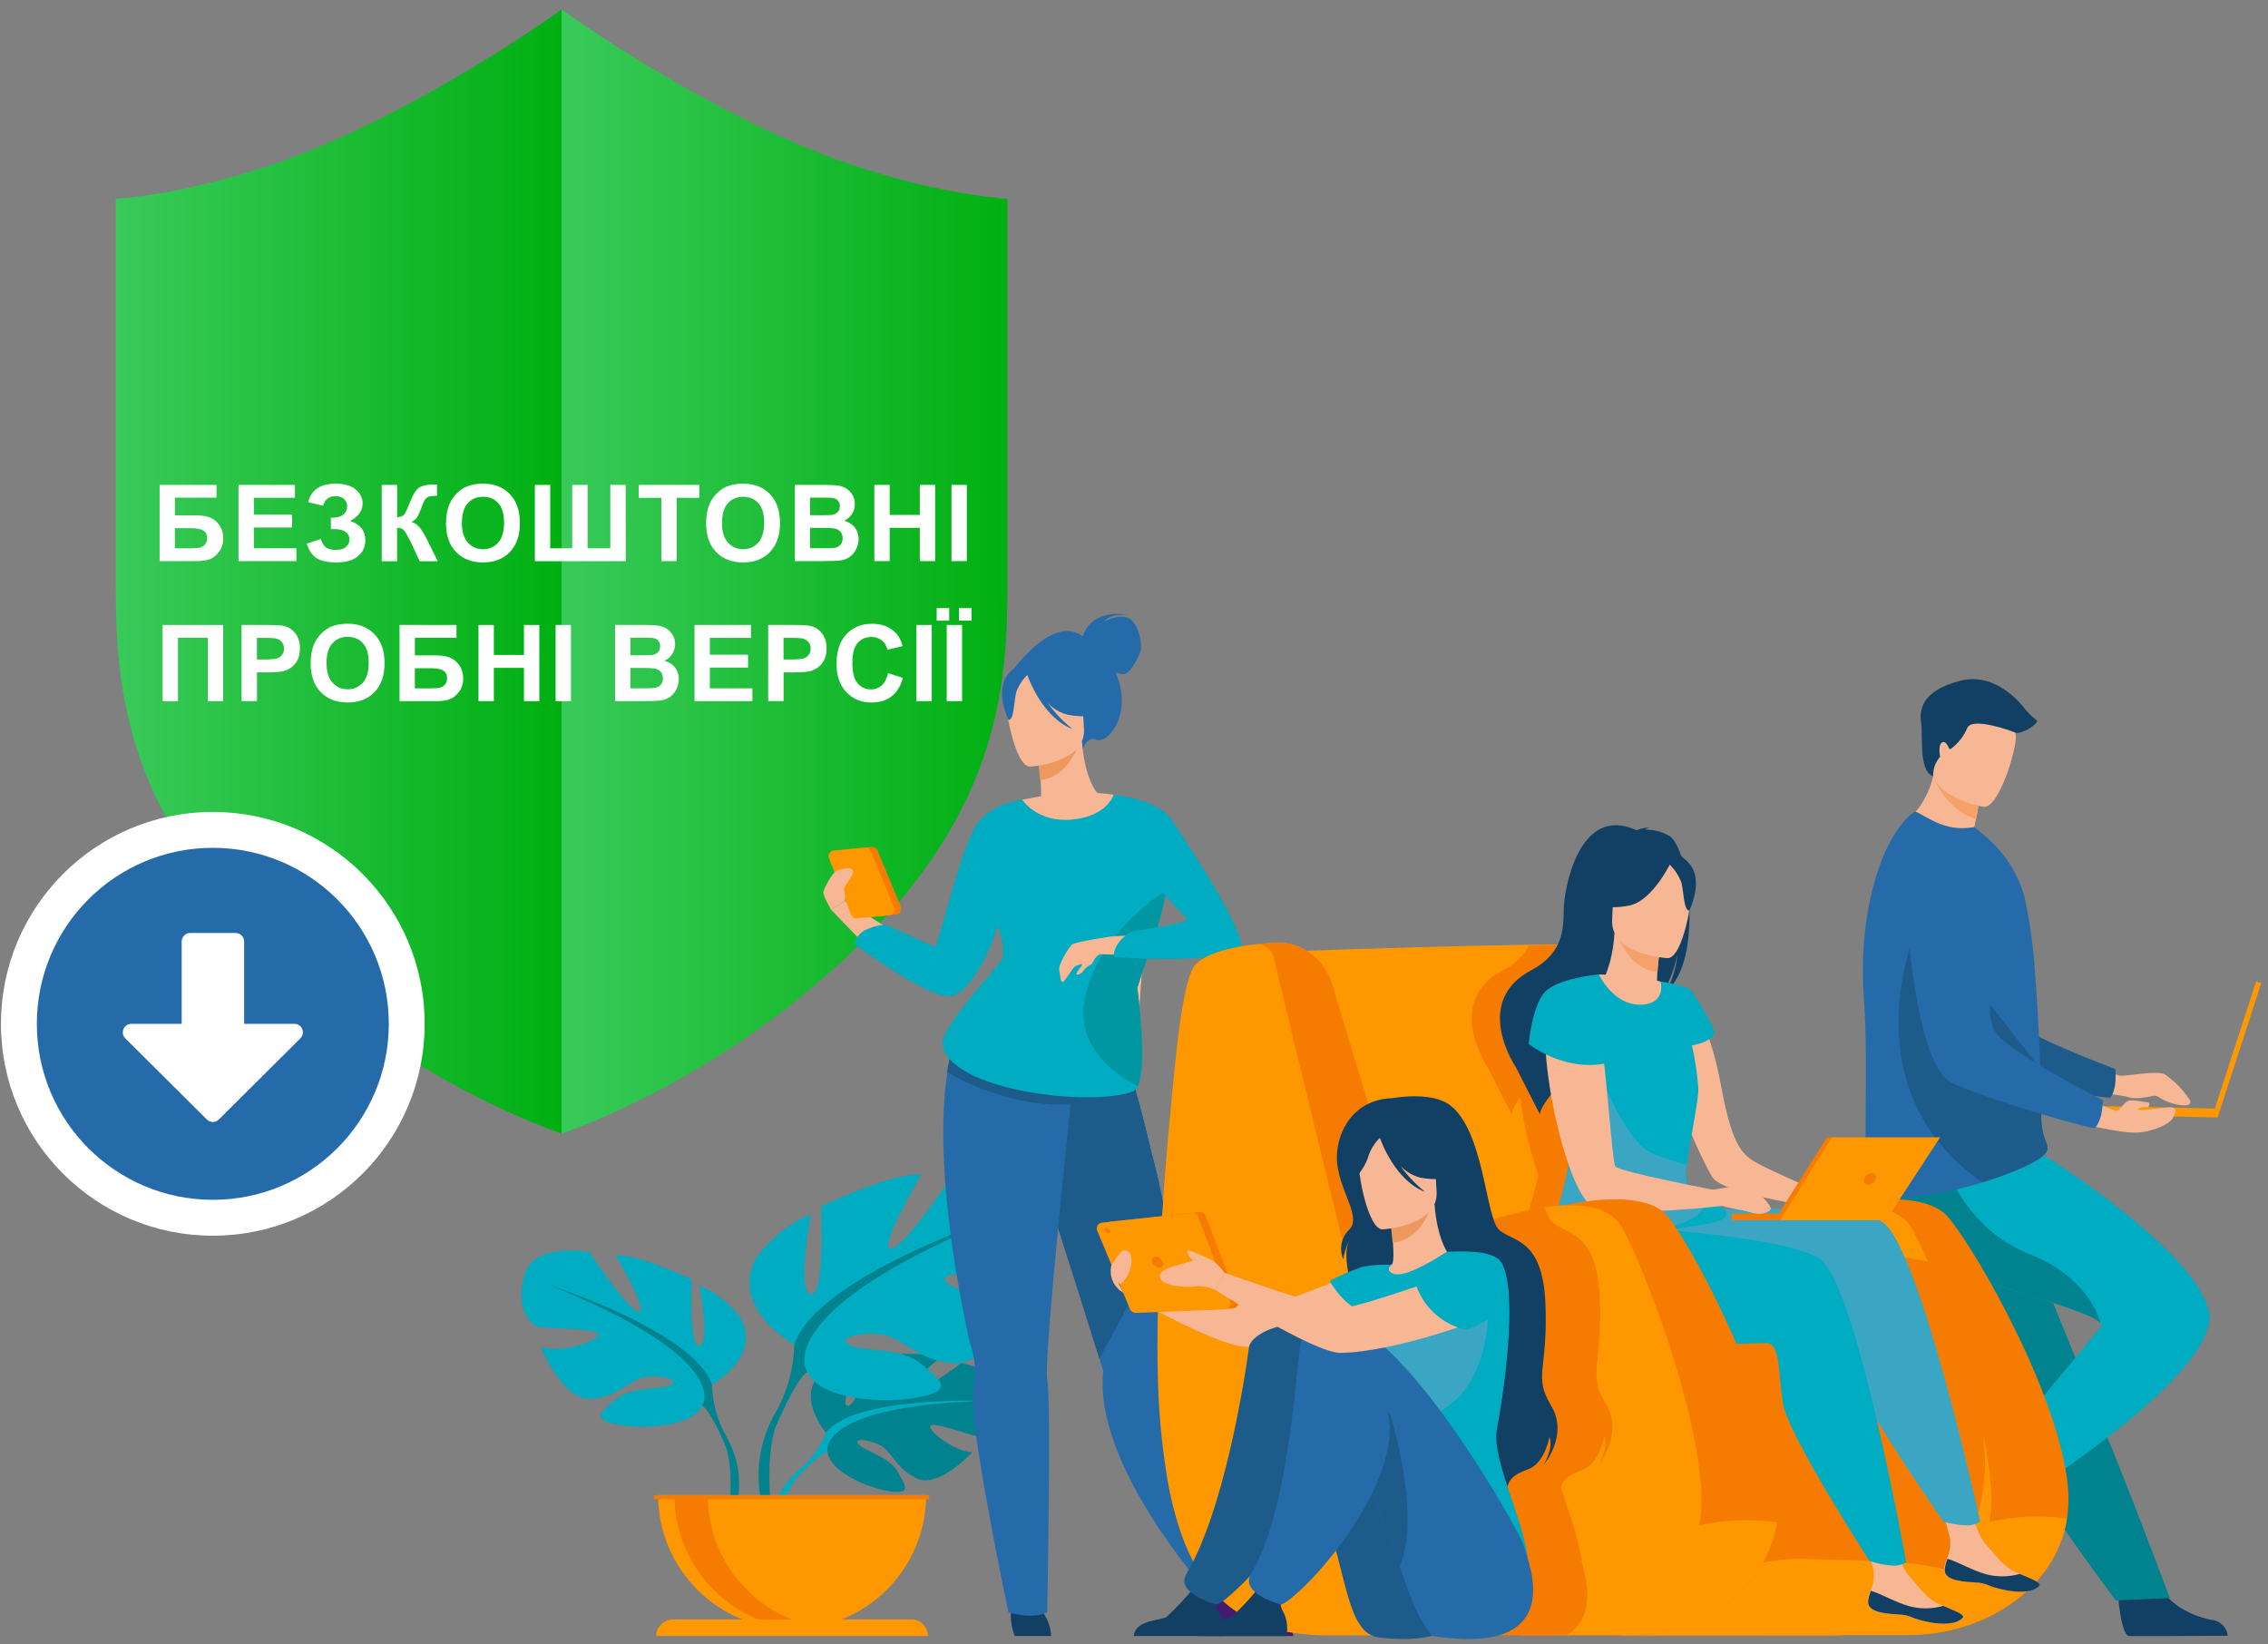 <?xml version="1.0" encoding="UTF-8"?><svg id="a" xmlns="http://www.w3.org/2000/svg" width="378" height="274" xmlns:xlink="http://www.w3.org/1999/xlink" viewBox="0 0 378 274"><rect x="0" y="0" width="378" height="274" fill="#808080" stroke="none"/><defs><style>.d{fill:#fff;}.e{fill:#114064;}.f{fill:#f57c00;}.g{fill:url(#c);}.h{fill:#f4a269;}.i{fill:#0097a3;}.j{fill:#266ba9;}.k{fill:#f7b794;}.l{fill:#1d5b8a;}.m{fill:url(#b);}.n{fill:#00acc1;}.o{fill:#ed985f;}.p{fill:#431b73;}.q{fill:#00838f;}.r{fill:#163560;}.s{fill:#3aa6c3;}.t{fill:#ff9800;}</style><linearGradient id="b" x1="19.31" y1="-471.23" x2="93.6" y2="-471.23" gradientTransform="translate(0 -376) scale(1 -1)" gradientUnits="userSpaceOnUse"><stop offset="0" stop-color="#39ca5a"/><stop offset="1" stop-color="#00af11"/></linearGradient><linearGradient id="c" x1="93.6" x2="167.89" xlink:href="#b"/></defs><g><path d="M93.6,1.57V188.9s-25.41-8.2-48.44-30.33-25.85-41.81-25.85-59.81V33.13s15.82-.82,35.64-9.43C75.52,14.76,93.6,1.57,93.6,1.57Z" style="fill:url(#b);"/><path d="M93.6,1.57V188.9s25.41-8.2,48.44-30.33,25.85-41.81,25.85-59.81V33.13s-15.83-.82-35.63-9.43C111.68,14.76,93.6,1.57,93.6,1.57Z" style="fill:url(#c);"/><path d="M137.66,238.76s-5.44-6.35-.34-10.37c0,0,3.73-2.26,6.76-2.08,0,0-4.3,7.22-2.91,7.94s4.22-8.39,4.22-8.39c0,0,8.48-.82,11.21,.49,0,0-7.25,5.93-5.72,6.28s9.36-5.47,9.36-5.47c0,0,7.89,1.35,7.47,6.16s-3.14,6.3-4.33,6.17-8.2-2.79-8.34-1.81,4,4.18,7,4.33c0,0-5.56,6.12-9.26,4.36s-4-4.58-6.33-5.63-4.27-1-3.32,0,5.13,2.12,6.44,4.45,2.5,3.9-1.32,3.33-10.05-3.38-10.32-6.58l-.27-3.18Z" style="fill:#00838f;"/><path d="M163.82,233.46s-21.44-.82-26.16,5.3c-.91,2.32-2.38,4.38-4.27,6l-.5,1.37s3.72-3.91,5-4.15c.06,0-2.04-7.6,25.93-8.52Z" style="fill:#00acc1;"/><path d="M133.39,244.76c-2.88,2.35-4.66,5.78-4.93,9.48l.84,.08s1.47-6.28,4.13-8.74-.04-.82-.04-.82Z" style="fill:#00acc1;"/><path d="M118.65,230.76s8.64-4.84,4.61-11.41c0,0-3.23-4-6.69-5.07,0,0,1.84,9.8,0,10s-1.27-11.06-1.27-11.06c0,0-9.11-4.38-12.68-4,0,0,5.65,9.57,3.8,9.34s-8.18-9.92-8.18-9.92c0,0-9.29-1.7-10.84,3.82s.92,8.3,2.3,8.64,10.27,.23,10,1.38-6.23,3-9.57,2c0,0,3.69,9.11,8.53,8.65s6.34-3.46,9.34-3.69,5.19,.58,3.69,1.38-6.58,.27-9,2.33-4.38,3.32,.11,4.24,12.57,.35,14.19-3.11l1.66-3.52Z" style="fill:#00acc1;"/><path d="M91.66,214.19s24.22,7.84,27,16.6c.08,2.95,.87,5.84,2.3,8.42v1.73s-2.54-5.88-3.92-6.69c-.01,0,5.41-7.61-25.38-20.06Z" style="fill:#00838f;"/><path d="M120.95,239.21c2.25,3.78,2.83,8.33,1.6,12.55l-1-.25s.93-7.6-1-11.43,.4-.87,.4-.87Z" style="fill:#00838f;"/><path d="M132.4,224.12s-11.4-6.39-6.07-15c0,0,4.25-5.31,8.82-6.68,0,0-2.43,12.91,0,13.22s1.67-14.59,1.67-14.59c0,0,12-5.77,16.72-5.31,0,0-7.45,12.61-5,12.3s10.79-13.06,10.79-13.06c0,0,12.31-2.28,14.29,5s-1.22,10.94-3,11.4-13.53,.29-13.22,1.82,8.2,3.95,12.61,2.58c0,0-4.86,12-11.25,11.4s-8.36-4.56-12.31-4.86-6.84,.76-4.86,1.82,8.67,.35,11.85,3.06,5.78,4.39-.15,5.6-16.56,.46-18.68-4.1l-2.21-4.6Z" style="fill:#00acc1;"/><path d="M167.95,202.24s-31.92,10.33-35.57,21.88c-.1,3.88-1.13,7.69-3,11.09v2.25s3.35-7.75,5.17-8.82c-.02,.03-7.16-9.99,33.4-26.4Z" style="fill:#00838f;"/><path d="M129.36,235.21c-2.96,4.99-3.72,10.98-2.11,16.55l1.27-.33s-1.23-10,1.34-15.06-.5-1.16-.5-1.16Z" style="fill:#00838f;"/><path d="M132.02,271.46c12.33,0,22.32-9.98,22.33-22.31h-44.66c0,12.33,9.99,22.32,22.32,22.32h.01Z" style="fill:#ff9800;"/><path d="M137.52,271.32c-.92,.12-1.85,.18-2.78,.17-12.33,0-22.32-9.98-22.33-22.31h5.54c0,11.26,8.39,20.75,19.56,22.14h.01Z" style="fill:#f57c00;"/><path d="M154.66,272.64h-45.28c0-1.52,1.24-2.75,2.76-2.76h39.81c1.51,.02,2.72,1.25,2.71,2.76Z" style="fill:#ff9800;"/><rect x="108.96" y="249.18" width="45.9" height=".68" style="fill:#f57c00;"/><path d="M352.95,265.08s.46,7.46,1.91,7.57h7.32l9.11-.05c-.16-1.42-1.3-2.54-2.72-2.66-2.66-.46-7.12-2.33-8.73-5.84-1.73-3.7-6.89,.98-6.89,.98Z" style="fill:#114064;"/><path d="M348.06,176.84s4.3,2.44,5.5,2.44,5.93-.91,7.25-.24c1.64,1.14,3.05,2.59,4.15,4.26,.8,1.59-3.24,.89-5.15-.46-.29-.21-.65-.28-1-.2-1,.22-3,.59-4,.22-1.34-.49-8.37-1-8.37-1l1.62-5.02Z" style="fill:#f7b794;"/><path d="M315.36,143.56s4.45,31.66,11.83,34.49c3.64,1.4,19.74,4.58,24.49,4.89,0,0,1.17-.94,.88-4.79,0,0-16.85-6.19-19.25-9.55-3.56-5,2.22-20.45-2.26-25.16s-12-6.68-15.69,.12Z" style="fill:#1d5b8a;"/><path d="M316.86,210.26c1.31,2.17,2.76,4.25,4.35,6.22,4.79,6,10,11,10.92,15.74,.2,1.02,.48,2.02,.84,3,.38,1.08,.85,2.22,1.39,3.39,2.34,4.82,5.05,9.45,8.1,13.85,5.25,7.77,10.18,14.25,10.18,14.25l9-.38c-.36-.91-4.31-11.64-9.58-24.75-2.15-5.32-4.42-11-6.62-16.44-.3-.72-.59-1.45-.88-2.17-.67-1.67-1.33-3.31-2-4.92l-8.91-22.11s-19.7-7.48-21.79-2.62c-1.7,4-.32,7.92,5,16.94Z" style="fill:#00838f;"/><path d="M331.95,243.76s-6.3,4-5.69,5.35c.08,.17,3.56,6.4,3.56,6.4l4.49,7.92c1.17-.83,1.58-2.36,1-3.67-.89-2.55-1.43-7.35,.86-10.47,2.42-3.27-4.22-5.53-4.22-5.53Z" style="fill:#163560;"/><path d="M335.05,250.87s-3.93-3.47-4.62-6c0,0,16.2-19.41,19.71-23.76,.17-.19,.12-.42-.09-.66-2.65-3-32.13-9.07-36-15.06-1.15-1.76-1.99-3.7-2.49-5.74-.54-2.02-.6-4.13-.19-6.18l29.45-.85s24.51,15.26,27.28,25.66-33.05,32.59-33.05,32.59Z" style="fill:#00acc1;"/><path d="M350.05,220.46c-2.65-3-32.13-9.07-36-15.06-1.15-1.76-1.99-3.7-2.49-5.74v-3.72l12.51-2s3.55,10.91,14.05,15c9.83,3.82,11.74,10.66,11.93,11.52Z" style="fill:#00838f;"/><path d="M332.78,141.57c-6,1.53-15.83-4-15.83-4,2.64-2.06,4.5-4.97,5.25-8.23,.07-.29,.14-.58,.2-.88l3.06-.65,4.55,4.08c-.13,1.55-.36,3.08-.68,4.6-.09,.5-.21,1-.34,1.63,1.46,.91,2.75,2.08,3.79,3.45Z" style="fill:#f7b794;"/><path d="M310.64,166.25c.85,11.47-.27,28.91,.7,31.93,.84,2.61,10.35,1.06,14.15,.19,1.41-.32,3.11-.78,4.87-1.33,4.91-1.52,10.25-3.68,10.83-5.29,.02-.06,.04-.13,.05-.19,.05-.22,.05-.45,0-.67-.54-1.18-.88-2.45-1-3.74-.09-2.27-.08-4.94-.16-7.81,0-.33-.01-.67-.05-1v-.3c-.08-3.21-.25-6.58-.44-9.91-.13-2.1-.27-4.18-.44-6.17-.26-4.24-.85-8.45-1.76-12.59-1.12-3.91-3.38-7.39-6.5-10l-1.82-1.55c-2.22,.44-4.53,.13-6.56-.87-2.34-1.11-3.14-1.91-3.56-1.61-5.43,4.12-9.32,16.88-8.31,30.91Z" style="fill:#266ba9;"/><path d="M330.36,197.05c4.91-1.52,10.25-3.69,10.83-5.3,.02-.06,.04-.12,.05-.18v-.68c-.54-1.18-.88-2.44-1-3.73-.1-2.27-.08-4.94-.16-7.81,0-.33,0-.67-.05-1v-.31l-19.83-25.28s-13.37,27.77,10.16,44.29Z" style="fill:#1d5b8a;"/><path d="M330.01,131.91c-.14,1.55-.36,3.08-.68,4.6-4.44-1.44-6.45-5.45-7.13-7.15,.08-.29,.14-.58,.2-.88l3.06-.65,4.55,4.08Z" style="fill:#f4a269;"/><path d="M330.6,134.46s-9.68-1.62-8.58-7.63,.59-10.28,6.81-9.5,7,3.29,7.14,5.39-2.82,12.04-5.37,11.74Z" style="fill:#f7b794;"/><rect x="361.05" y="174.43" width="23.51" height=".9" transform="translate(91.29 475.4) rotate(-72)" style="fill:#ff9800;"/><rect x="356.52" y="172.89" width="1.48" height="24.68" transform="translate(164.47 538.46) rotate(-88.78)" style="fill:#ff9800;"/><path d="M345.41,186.87s7.92,2.09,10.9,1.87,5.45-1.63,5.82-2.37,1.16-2-.86-1.81-4.78,.68-4.88,.29,1.65-.35,1.65-.35c0,0,.52-.77-.14-.8s-2.59-.55-3.3-.19-1.38,1.68-1.9,1.62-6.64-2.75-6.64-2.75l-.65,4.49Z" style="fill:#f7b794;"/><path d="M317.33,144.86s.93,32,7.95,35.59c3.47,1.79,19.11,6.72,23.8,7.56,0,0,1.27-.82,1.41-4.67,0,0-16.07-8-18.08-11.61-3-5.37,4.45-20.09,.53-25.26s-11.2-8.01-15.61-1.61Z" style="fill:#266ba9;"/><path d="M322.2,129.35c-.05-1.19,.37-2.35,1.16-3.24,0,0-.44-2.07,.38-2.41s1,1.4,1.37,1.12c1.22-.89,2.17-2.09,2.76-3.48,.72-1.91,7.28,.41,8,.75s3.22-.92,3.7-1.94c-.73-.57-1.4-1.21-2-1.91-.61-.82-4.91-6.35-10.91-4.78s-6.82,4.44-6.48,6.89-.44,8.18,2.02,9Z" style="fill:#114064;"/><path d="M140.08,141.63l5.17-.49c.43-.06,.84,.18,1,.58l3.9,9.38c.17,.48-.05,1.02-.51,1.24-.09,.04-.18,.06-.27,.07l-5.39,.51c-.43,.06-.84-.19-1-.59l-3.69-9.41c-.16-.49,.07-1.02,.54-1.23,.08-.03,.16-.05,.25-.06h0Z" style="fill:#f57c00;"/><path d="M205.63,265.69l-2.75,1.46s-14.83-15.69-18.39-30.81c-.66-2.57-.87-5.23-.62-7.87,0,0-.22-.68-.6-1.89v-.16c-.17-.53-.36-1.15-.58-1.86l-2.82-9c-2.59-8.17-8.49-26.6-11-34.27l18.08-6.53s2.06,4.7,5,17.46c.46,1.67,.92,3.51,1.35,5.51,.48,2.28,.93,4.76,1.31,7.45,.71,5.06,1.07,10.15,1.09,15.26,0,2.29,0,4.65-.18,7.1-.03,2.31,.19,4.63,.67,6.89,2.28,12.45,9.44,31.26,9.44,31.26Z" style="fill:#266ba9;"/><path d="M215.55,272.64h-14.6c-.3-1.32-.15-2.7,.42-3.93,.85-1.41,.52-2.21-.11-3.38,.78,.34,1.62,.5,2.47,.47,.78-.09,1.52-.35,2.18-.77,1.31,1.54,2.7,3.01,4.18,4.39,.86,.69,5.17,.44,5.46,3.22Z" style="fill:#431b73;"/><path d="M194.62,205.2l-11.39,21.26c-.17-.53-.37-1.15-.59-1.86-.71-2.28-1.7-5.4-2.82-9-2.58-8.17-8.48-26.6-11-34.27l18.13-6.57s2.06,4.7,5,17.46c.46,1.67,.92,3.51,1.35,5.51,.49,2.3,.94,4.78,1.32,7.47Z" style="fill:#1d5b8a;"/><path d="M145.25,158.39c-.09,.08-4.44-4.36-6.76-6.82l2.33-1.41,12.69,8-8.26,.23Z" style="fill:#f7b794;"/><path d="M168.52,268.05c-.18,1.56,.03,3.13,.61,4.59h6.08c-.1-1.48-.62-2.9-1.5-4.09-1.54-2.28-5.19-.5-5.19-.5Z" style="fill:#114064;"/><path d="M180.49,106.08c.08-.39,1.12-4.55,7.57-3.65,0,0-3.22-.17-4,1.12,0,0,2.45-1.35,4.1-.49s2.15,4.1,2,5.11-1.7,4.09-2.86,4.17c-.46,.01-.92-.06-1.35-.23,.24,.55,.44,1.11,.6,1.69,1.64,5.69-1.89,10.36-4,9.43-1.32-.61-2.13,1.69-2.13,1.69l-11.59-13.28s6.75-9.39,11.66-5.56Z" style="fill:#266ba9;"/><path d="M168.62,141.67c1.76,1.18,3.72,2.02,5.79,2.47,8.93,2.06,12.35-5.48,13.64-10.66-.93-.51-1.95-.83-3-.93-.64-.08-1.32-.13-1.88-.15-1-.77-2.5-3.91-2.83-8.79l-.39,.15-7,1.92s.33,2.24,.48,4.34c.13,1.66,.15,3.24-.17,3.63l-.88,.19h0c-1.5,2.49-2.76,5.11-3.76,7.83Z" style="fill:#f7b794;"/><path d="M172.85,125.65s.32,2.23,.48,4.35c4-.4,5.83-4.2,6.56-6.28l-7.04,1.93Z" style="fill:#ed985f;"/><path d="M171.66,127.76s9.46-.53,9-6.41,.52-9.91-5.54-9.83-7.07,2.41-7.41,4.41,1.48,11.83,3.95,11.83Z" style="fill:#f7b794;"/><path d="M167.81,112.63c1.33-1.88,2.47-1.57,3.12-1.08,2.66-1.91,6.31-1.59,8.6,.75,.6,2.54,2.06,4.8,4.15,6.37,0,0-1.65,1.2-5.69,.45-1.3-.31-2.48-1.01-3.38-2,1.17,1.64,2.56,3.11,4.13,4.37-4.9-1.86-7.28-8.31-7.52-9-.84,.81-1.48,1.8-1.86,2.9-.37,1.53-.36,4.63-1.26,4.59,0,.01-2.29-4.52-.29-7.35Z" style="fill:#266ba9;"/><path d="M170.13,133.34s15.42-3.74,22.12,1.78l-3.36,46.69-30.14-7.27s.85-3,6.63-10.82,3.26-19.38,4.75-30.38Z" style="fill:#f7b794;"/><path d="M179.12,176.62v.93c-.13,1.21-.38,3.53-.7,6.55-.82,7.92-2.12,20.64-3,30.67-.69,7.85-1.13,14.07-.89,15.06,.71,3,0,38.88,0,38.88-2.56,1.23-6.45,0-6.45,0,0,0-6.82-32.33-5.86-36.82,.55-2.78,.33-5.67-.65-8.33-5.29-24.67-4.71-38.34-3.66-44.89,.2-1.35,.51-2.69,.91-4,.1-.34,.22-.67,.36-1,6.77-1.86,14-.79,19.94,2.95Z" style="fill:#266ba9;"/><path d="M188.95,181.81c-3.36,1.4-6.94,2.17-10.58,2.28-2.92,.09-5.85-.19-8.7-.82-4.16-.9-8.15-2.45-11.82-4.6,.2-1.35,.51-2.69,.91-4,3.55-2.53,12.35-.11,19.54,2.58l.77,.29c5.45,2.11,9.88,4.27,9.88,4.27Z" style="fill:#1d5b8a;"/><path d="M194.32,148.46c-.75,5.62-3.72,12.49-4.78,16.19,0,0,1.78,12.85,.08,16.37-.13,.35-.39,.64-.72,.81-6.28,2.74-30.77,.08-31.8-7.81-.38-2.86,9.32-12.95,9.89-14.18,.23-.51,.48-2.15-.65-5.55-1.62,5-4.59,10.71-7.59,11.69-3.29,1.07-16.29-8.62-16.29-8.62,0,0-.08-1.18,1.57-2.29,1.09-.54,2.27-.88,3.48-1l8.33,3.72c1-1.78,3.64-14.14,6.54-19.72,2.19-4.19,8-4.8,8-4.8,0,0,2.43,3.85,8.3,3.31s6.94-4.14,6.94-4.14c0,0,5.21,.69,6.81,2,.29,.23,2.87,6.64,1.89,14.02Z" style="fill:#00acc1;"/><path d="M189.54,164.63s1.78,12.85,.08,16.37c-4.58-2.29-10.55-7.25-8.73-15,2.64-11.27,13.43-17.56,13.43-17.56-.74,5.62-3.72,12.49-4.78,16.19Z" style="fill:#0097a3;"/><path d="M185.63,156s-6.52,.94-7,1.43-2.32,3.31-2.09,4.29,.19,2,.59,1.93,1.71-2.57,2.2-2.68,.89-.45,1-.23-1,1.27-.94,1.57,.89,0,1.26-.63,1.31-.87,1.45-1.23,.79-1.56,1.66-1.51,1.87-2.94,1.87-2.94Z" style="fill:#f7b794;"/><path d="M191.95,155.76l-6.34,.26-2.17,3,8.62,.29-.11-3.55Z" style="fill:#f7b794;"/><path d="M185.63,132.46s7.56,.9,9.64,4.14c2.63,4.09,11.93,17.68,11.73,21.79,0,0-5.79,2.31-21.37,1.07,0,0-.28-2.35,3-4.24,0,0,8.36-1.15,9.29-2l-6.21-6.59-6.08-14.17Z" style="fill:#00acc1;"/><path d="M138.95,141.76l5.17-.5c.42-.04,.82,.19,1,.58l3.9,9.39c.2,.48-.02,1.03-.5,1.23h0c-.09,.04-.18,.06-.28,.07l-5.38,.51c-.43,.06-.84-.19-1-.59l-3.69-9.42c-.19-.47,.04-1.02,.51-1.21h0c.08-.04,.18-.06,.27-.06Z" style="fill:#ff9800;"/><path d="M138.49,151.57s-1.36-2.35-1.26-2.93,1.51-3.27,2.24-3.54c1.3-.48,3.12-.77,2.62,.59-.33,.9-1.65,2.21-1.41,2.62,.15,.61,.19,1.23,.14,1.85l-2.33,1.41Z" style="fill:#f7b794;"/><path d="M344.5,253.06c-1.85,11.86-14,19.42-26.39,19.42h-24.6l1.92-69.16s23.52-7.56,29.38-.36c5.14,6.27,19.14,31.12,19.91,45.8,.07,1.44,0,2.88-.22,4.3Z" style="fill:#f57c00;"/><path d="M279.18,210.65s33.19-16.89,39.48-5.89c3.34,5.87,12.53,29.31,13.21,44,.65,14.29-11.73,23.69-24.47,23.69h-22.63l-5.59-61.8Z" style="fill:#ff9800;"/><path d="M285.42,220.04c-.28,1.44-3,2.78-7,4-.71,.21-1.45,.41-2.23,.61-13.57,3.46-37.61,5.4-39.91,4.38-3.16-1.42-22.6-70.44-22.6-70.44,0,0,18.55-.69,33.29-1,5-.11,9.63-.19,12.88-.18,.37,0,.75,.03,1.12,.08,1.26,.15,2.42,.75,3.28,1.68,2.37,2.55,3,7.58,5.15,13.15s4.85,12.37,7.37,19.18c.65,1.76,1.29,3.51,1.92,5.23,.17,.49,.35,1,.52,1.45,3.79,10.37,6.66,19.58,6.21,21.86Z" style="fill:#ff9800;"/><path d="M344.5,253.06c-1.85,11.86-14,19.42-26.39,19.42h-12.07c8.05-5.46,15.33-22.26,38.46-19.42Z" style="fill:#ff9800;"/><path d="M279.26,198.1l-2.31-.34c-.17-.17-.31-.37-.42-.58-.37-.8-.12-3.09,.29-5.72-2.52-6.82-5.19-13.68-7.36-19.18s-2.79-10.6-5.16-13.15c-.86-.93-2.02-1.53-3.28-1.68l-6.16,.1c-.96,1.8-2.47,3.24-4.32,4.11-10.06,5.29-2.59,16.21-2.59,16.21l4,7.84c.23-1.03,.72-1.98,1.42-2.76,.56,4.36,1.56,8.66,3,12.82-.71,3.6-2.54,9-3.51,13.06-.78,3.27-1,5.73,.27,5.85,.16,.02,.31,.02,.47,0-.07,1.25,.2,2.49,.8,3.59,2.52,4.87,14.65,5.75,24,5.77,4-1.19,6.68-2.52,7-4,.47-2.28-2.4-11.49-6.14-21.94Z" style="fill:#f57c00;"/><path d="M325.12,261.85c-4.75,6.6-12,10.83-20.15,10.7h-51.6l18.8-61.91s47.61-4.73,53.47,1.58c2.73,2.93,4.26,16.2,5.12,29.58,.49,7.13-1.5,14.22-5.64,20.05Z" style="fill:#f57c00;"/><path d="M325.12,261.85c-4.75,6.6-12,10.83-20.15,10.7h-34.89c4.11-3.44,17-13.22,30.84-12.75,10.49,.36,18.81,.21,24.2,2.05Z" style="fill:#ff9800;"/><path d="M282.23,167.32s2.9,4.29,4.55,13.3c1.45,7.9,2.72,10.81,4.81,12.43s13.74,6.4,13.74,6.4l-.87,2s-17.07-2.33-19-5.18-9.23-19.71-8.66-23.59,5.43-5.36,5.43-5.36Z" style="fill:#f7b794;"/><path d="M324.05,261.46c-.15,1.66,2.16,2.07,4.85,2.2s1.88,.68,5.55,1.35,5.16-.34,5.42-.84-1.47-1.13-3.29-1.91l-.69-.3c-2.05-.89-3.2-2.74-4.8-4.44s-3-6.79-3-6.79l-5-1.07s1.41,4.65,1.9,6.64c.17,1.18-.02,2.39-.52,3.47-.23,.54-.38,1.11-.46,1.69h.04Z" style="fill:#f7b794;"/><path d="M328.95,263.69c2.69,.13,1.88,.68,5.55,1.35s5.16-.34,5.42-.84-1.47-1.13-3.29-1.91h0c-1.82,.52-3.75,.55-5.58,.07-2.43-.67-4.78-2.12-6.47-2.59-.22,.54-.38,1.1-.45,1.68-.18,1.7,2.09,2.1,4.82,2.24Z" style="fill:#114064;"/><path d="M274.24,202.21s33.23-2.5,39.49,1.45,16.3,49.91,16.3,49.91c-.6,.39-1.29,.61-2,.65-1.39-.04-2.78-.24-4.12-.62,0,0-14.42-20.57-15.44-25.75s-.77-9.81-3.08-9.93-31.15,3.5-35.51-4.18c-2.55-4.72-2.83-10.34-.75-15.28l5.11,3.75Z" style="fill:#3aa6c3;"/><path d="M311.33,266.82c-.15,1.67,2.17,2.07,4.85,2.21s1.88,.68,5.56,1.34,5.15-.34,5.42-.84-1.48-1.13-3.3-1.91l-.69-.29c-2.05-.9-3.21-2.75-4.81-4.45s-3-6.79-3-6.79l-5-1.07s1.4,4.66,1.89,6.65c.17,1.18,0,2.39-.51,3.47-.21,.54-.35,1.1-.41,1.68Z" style="fill:#f7b794;"/><path d="M316.18,269.03c2.69,.13,1.88,.68,5.56,1.34s5.15-.34,5.42-.84-1.48-1.13-3.3-1.91h0c-1.82,.53-3.74,.55-5.57,.07-2.44-.66-4.79-2.11-6.47-2.58-.23,.54-.38,1.1-.46,1.68-.18,1.67,2.14,2.1,4.82,2.24Z" style="fill:#114064;"/><path d="M267.74,204.27s29.52,1.39,35.62,5.58,14.33,50.51,14.33,50.51c-.6,.36-1.29,.56-2,.57-1.39-.09-2.76-.35-4.09-.78,0,0-13.65-21.1-14.45-26.32s-.38-9.83-2.69-10-31.26,2.29-35.32-5.55,8.6-14.01,8.6-14.01Z" style="fill:#00acc1;"/><path d="M278.26,139.33c-1.23-.73-2.65-1.1-4.08-1.07,.26-.19,.57-.31,.89-.35-.8,0-1.58,.15-2.32,.45-9.6-4.45-12.12,9.93-12.13,13.31s-.25,7.26-5.37,10c-10.06,5.29-2.59,16.21-2.59,16.21l4,7.84c-.07-2.74,13.44-16.26,20.28-20.12,1.75-2.24,2.6-6.35,2.66-6.67-.22,2.11-.81,4.17-1.75,6.08,5.89-4.78,3.88-23.39,.41-25.68Z" style="fill:#114064;"/><path d="M266.5,162.38s2.61,.11,5.35,.37c1.67,.08,3.32,.36,4.92,.83,2.6,1.08,2.33,5.69-3.13,4.84s-7.52-4.66-7.14-6.04Z" style="fill:#f7b794;"/><path d="M276.54,165.76s.78,4-2.8,3.8c-2.35-.1-7.41-2.94-7-5,.21-.95,2-3.43,2.34-9.09l.43,.12,7.18,1.92s-.32,2.28-.47,4.44c-.09,1.81-.09,3.57,.32,3.81Z" style="fill:#f7b794;"/><path d="M276.73,157.55s-.32,2.28-.47,4.43c-4.06-.38-6-4.24-6.71-6.36l7.18,1.93Z" style="fill:#f4a269;"/><path d="M268.85,154.76c-1.08-2.01-1.83-4.18-2.23-6.42-.23-2.08,1.33-9.64,8.93-8,1.53,.31,2.97,.97,4.21,1.92,1.59,1.23,3.83,3.82,.7,10.3l-.85,2.2h-10.76Z" style="fill:#114064;"/><path d="M277.95,159.68s-9.65-.48-9.26-6.48-.58-10.11,5.59-10.05,7.22,2.42,7.58,4.45-1.38,12.05-3.91,12.08Z" style="fill:#f7b794;"/><path d="M278.69,143.3s-3.11,6.86-7.23,7.63-5.8-.43-5.8-.43c2.11-1.62,3.6-3.93,4.2-6.52,0,0,7.09-4.17,8.83-.68Z" style="fill:#114064;"/><path d="M278,143.82c.99,.89,1.76,2.01,2.24,3.26,.38,1.56,.39,4.72,1.31,4.67,0,0,2.31-4.65,.25-7.5-2.17-3.03-3.8-.43-3.8-.43Z" style="fill:#114064;"/><path d="M287.61,202.76c-.78,.93-3.22,1.22-5.83,1.64-1.99,.23-3.93,.79-5.73,1.67-3.48,2-14.84,8.94-18.17,8.62-1.29-.12-1.05-2.58-.27-5.85,1.23-5.17,3.81-12.34,3.81-15.45,.24-3.47,.68-6.92,1.32-10.33,.06-.38,.13-.75,.19-1.13,1.49-9,3.57-19.5,3.57-19.5,0,0,2.31,5,6.81,5s3.46-3.84,3.46-3.84c0,0,4.11,.48,5.09,1.52,1.53,2.13,2.84,4.41,3.92,6.8,0,0,.1,1.57-3.79,2.31,.52,2.33,.88,4.7,1.06,7.09,.09,2.1-1.43,8.66-1.86,12.74-.2,1.02-.17,2.08,.06,3.09,.6,.86,1.42,1.55,2.37,2,2.19,1.23,4.92,2.46,3.99,3.62Z" style="fill:#00acc1;"/><path d="M283.61,199.09c2.49,4.25-6.76,5.54-8.29,6.42-3.48,2-14.12,9.45-17.44,9.13-1.3-.12-1.05-2.58-.27-5.85,1.23-5.16,3.81-12.33,3.81-15.45,.24-3.47,.68-6.92,1.32-10.33l4-3.85s4.29,11.1,8.39,12.92c1.93,.85,3.94,1.52,6,2-.19,1.02-.17,2.07,.06,3.09,.63,.84,1.46,1.5,2.42,1.92Z" style="fill:#3aa6c3;"/><path d="M265.27,165.76s-3.43-2.09-6.75,1.86,2.36,32.16,7.27,33.61c5.45,1.61,21.21-.26,21.21-.26l-.3-2.46s-16.77-3.21-17.47-4.11-2.22-28.24-3.96-28.64Z" style="fill:#f7b794;"/><path d="M266.5,162.38s-7,.63-9.08,3-2.64,8.59-2.64,8.59c0,0,6.2,5,13.66,3.06l-1.94-14.65Z" style="fill:#00acc1;"/><rect x="288.65" y="202.24" width="9.3" height="1.1" style="fill:#f57c00;"/><path d="M295.95,203.19c.09-.36,8.54-13.63,8.54-13.63h18.82l-9.44,13.28-17.92,.35Z" style="fill:#f57c00;"/><path d="M296.76,203.34c.1-.36,8.58-13.79,8.58-13.79h18l-9,13.79h-17.58Z" style="fill:#ff9800;"/><path d="M312.62,196.46c-.2,.57-.71,.96-1.31,1-.37,.02-.68-.26-.71-.63,0-.12,.02-.24,.07-.35,.2-.56,.71-.96,1.31-1,.36-.03,.68,.24,.71,.61h0c.02,.13,0,.26-.07,.37Z" style="fill:#f57c00;"/><path d="M285.33,198.31s5.46-1,6.08-.79,4.05,3.35,3.7,4-1.77,1.05-3.35,.53-5-.8-5.64-1.59c-.42-.65-.69-1.38-.79-2.15Z" style="fill:#f7b794;"/><path d="M296.21,253.68c-2,11.51-12.94,18.8-24.17,18.8h-22.62l1.77-69.15s21.59-7.53,27-.37c4.75,6.28,17.64,31.12,18.31,45.83,.08,1.64-.01,3.28-.29,4.89Z" style="fill:#f57c00;"/><path d="M296.21,253.68c-2,11.51-12.94,18.8-24.17,18.8h-18.09c8.46-5.72,19.87-21.61,42.26-18.8Z" style="fill:#ff9800;"/><path d="M261.13,272.46h-25.89l-7,.08h-7.14c-1.87,0-3.74-.15-5.59-.43-2.15-.32-4.25-.92-6.24-1.78-.68-.3-1.35-.63-2-1-.86-.49-1.68-1.05-2.46-1.67-2.1-1.71-3.87-3.79-5.22-6.13-1.09-1.87-2-3.85-2.71-5.9-1.06-3.09-1.86-6.26-2.38-9.49-.95-5.89-1.47-11.84-1.55-17.8-.06-2.76-.06-5.67,0-8.73,.08-4.89,.3-10.18,.66-15.89,.49-8,1.25-16.87,2.26-26.6,.91-8.9,2-15.11,3.51-16.53,2.26-2.09,7-2.93,10.28-3.26h0c2-.21,3.52-.22,3.52-.22,4,0,7.59,2.88,8.88,7.17,2.63,8.72,7.32,24.32,12.2,40.65-.01,.09,.02,.17,.07,.24l.84,2.82c.05,.15,.09,.29,.13,.43l.86-.38h0c1.17-.52,2.49-1.09,3.92-1.67h0l2.3-.9c2.23-.86,4.64-1.71,7.09-2.43,1.08-.33,2.17-.63,3.26-.9,1.39-.35,2.77-.64,4.12-.86h.1l.47-.08c5.81-.85,10.86-.26,12.94,3.42,3.34,5.89,12.53,29.4,13.2,44.15,.72,13.58-10.4,22.76-22.43,23.69Z" style="fill:#ff9800;"/><path d="M224.83,211.18s-11.61-47.3-12.45-51.27c-.19-1.38-1.3-2.44-2.68-2.58,2-.21,3.53-.22,3.53-.22,4,0,7.59,2.87,8.88,7.14,2.81,9.33,8,26.51,13.24,44-.27,.01-10.52,2.93-10.52,2.93Z" style="fill:#f57c00;"/><path d="M267.63,233.92c-3.11-5.13-.5-6.09-1-17.6s-5.83-10.55-8.06-12.77c-.52-.7-.89-1.51-1.07-2.37l-.48,.08h-.07c-1.34,.21-2.73,.5-4.12,.85-1.09,.27-2.17,.57-3.26,.89-2.44,.73-4.85,1.58-7.09,2.44-.79,.29-1.56,.6-2.3,.9-1.92,12.07-4.9,66.15-4.9,66.15l.08,.07,7.55-.07h18.25c4.59-2.84,3.56-8.54,2.48-12.12-.43-3.83-2.12-8.3-3.5-12.47,.43-1.27,1-2,3.61-2.94,2.87-1.06,3.63-5.58,3.63-5.58,.76,2-1,4.81-1,4.88,.03-.18,4.32-5.26,1.25-10.34Z" style="fill:#f57c00;"/><path d="M229.48,210.61s-17.23,7.5-20.35,7.36-22.4-5.86-22.4-5.86l.49,3.31s14.87,8.55,20.07,9,22.66-4.59,24.31-5.66,2.79-7.06-2.12-8.15Z" style="fill:#f7b794;"/><path d="M232.07,183.01s6.35-1.2,9.52,1.11c5.73,4.18,6,18.61,8.19,20.76s7.32,1.23,7.79,12.35-2.07,12,.94,17-1.27,9.93-1.27,9.93c0,0,1.75-2.74,1-4.72,0,0-.73,4.37-3.5,5.39s-3.19,1.77-3.63,3.28c0,0-23.67-12.13-23.7-20.73s-4.65-17.12-2.38-20.85c-.62,1.03-1.01,2.18-1.14,3.37-.75-1.71-.35-3.71,1-5,2.37-2.43-2.77-7.47-2-13.3,.51-4.03,3.32-8.41,9.18-8.59Z" style="fill:#114064;"/><path d="M227.39,218.76c1.75,1.19,3.72,2.03,5.79,2.47,8.92,2.06,12.35-5.48,13.63-10.66-.93-.51-1.95-.83-3-.93-.65-.07-1.33-.12-1.89-.15-1-.76-2.49-3.9-2.82-8.78l-.42,.11-7,1.93s.32,2.24,.48,4.34c.12,1.66,.14,3.24-.17,3.63l-.88,.19h0c-1.49,2.49-2.74,5.12-3.72,7.85Z" style="fill:#f7b794;"/><path d="M231.62,202.76s.32,2.23,.48,4.35c4-.4,5.83-4.19,6.55-6.28l-7.03,1.93Z" style="fill:#ed985f;"/><path d="M230.43,204.88s9.46-.52,9-6.41,.53-9.91-5.53-9.83-7.07,2.41-7.41,4.41,1.46,11.81,3.94,11.83Z" style="fill:#f7b794;"/><path d="M226.57,189.76c1.34-1.87,2.47-1.56,3.13-1.08,2.66-1.9,6.3-1.58,8.59,.75,.6,2.54,2.07,4.8,4.15,6.38,0,0-1.64,1.18-5.69,.45-1.3-.32-2.47-1.02-3.37-2,1.17,1.63,2.56,3.1,4.12,4.36-4.9-1.85-7.28-8.31-7.52-9-.83,.81-1.47,1.8-1.86,2.89-.36,1.53-1.93,3.93-2.84,3.89,0,.06-.71-3.83,1.29-6.64Z" style="fill:#114064;"/><path d="M249.5,238.03c.86-4.36,3.65-21.81,.86-27.42-1-2-4.93-2.2-9.23-2-1.35,.87-6.45,4.13-8.55,3.73h-.12c-1-.25-1.36-.94-.53-1.54-1.6-.11-3.21,0-4.79,.3-1.91,.63-3.76,1.42-5.53,2.37,0,0,2,3.67,5,4.93-.51,4.56,.25,6.57,5,17.09,2.33,5.44,2.13,11.63-.54,16.91,0,0,23.52,18.91,23.65,9.28,.11-7.3-6.31-18.07-5.22-23.65Z" style="fill:#00acc1;"/><path d="M229.95,272.91c-1.28-.15-2.43-.85-3.14-1.92l-.36-.55c-2.68-4.05-3.72-16.46-9.74-29.68-1.47-3.22-6.73-3.8-8.17-7.44,0,0-3.54-11.79,6.76-12.14s27.55,32.82,27.82,36.28,6.83,17.7-13.17,15.45Z" style="fill:#1d5b8a;"/><path d="M188.95,272.64h14.65c.31-1.32,.17-2.7-.41-3.93-.85-1.41-.52-2.21,.11-3.38-.78,.34-1.62,.5-2.47,.47-.78-.09-1.52-.35-2.18-.77-1.31,1.54-2.71,3.01-4.18,4.39-.93,.69-5.2,.44-5.52,3.22Z" style="fill:#114064;"/><path d="M247.95,215.18s1.91,17.35-10.47,21-15.88-16-5.89-17.38c5.55-.72,11.02-1.94,16.36-3.62Z" style="fill:#3aa6c3;"/><path d="M208.15,224.59c-.88,6.62-4.33,27.5-10.4,37.68-2,3.29,4.93,5.13,5,5.12,.93-.24,2.47-1.72,3.18-2.36,4.93-4.44,15-17,15-27.13,0-4.93,.09-14.33-3.5-16.72-2.27-1.42-8.93,.79-9.28,3.41Z" style="fill:#1d5b8a;"/><path d="M238.65,272.64s-.54-.76-1.49-2.2c-1.13-1.7-2.37-5.06-3.89-9.37-1.59-4.52-3.47-10.07-5.83-15.86-.72-1.8-1.49-3.59-2.32-5.4-1.47-3.22-5.5-2.78-6.94-6.41,0,0-5.6-12.62,4.7-13s29.87,33.75,31,37c1.22,3.69,7.23,18.7-15.23,15.24Z" style="fill:#266ba9;"/><path d="M199.74,272.64h14.65c.29-1.31,.14-2.67-.44-3.88-.85-1.41-.52-2.21,.11-3.38-.78,.34-1.62,.5-2.47,.47-.78-.09-1.52-.35-2.18-.77-1.3,1.56-2.7,3.04-4.18,4.43-.93,.6-5.2,.35-5.49,3.13Z" style="fill:#114064;"/><path d="M233.27,261.07c-1.58-4.52-3.47-10.08-5.82-15.87,.61-4.38,1.94-8.21,4.17-9.76,0,.02,5.41,16.78,1.65,25.63Z" style="fill:#1d5b8a;"/><path d="M216.71,224.13c-.88,6.61-2.12,28-8.2,38.14-2,3.29,4.93,5.13,5,5.12,.93-.24,2.47-1.72,3.18-2.36,4.93-4.44,14.95-17,14.95-27.13,0-4.93-5.78-13.93-9.36-16.32-1.64-1.11-3.88-.67-4.98,.97l-.02,.03h0c-.31,.47-.5,1-.57,1.55Z" style="fill:#266ba9;"/><path d="M184.95,203.59l15-1.6c.43-.03,.84,.22,1,.62l5.38,14.15c.17,.5-.07,1.05-.56,1.25-.1,.04-.2,.06-.31,.06l-14.9,.6c-.4,0-.77-.23-.93-.6l-5.49-13.1c-.19-.49,.04-1.05,.52-1.27,.09-.04,.18-.06,.27-.07l.02-.04Z" style="fill:#f57c00;"/><path d="M183.68,203.76l15-1.59c.43-.03,.84,.22,1,.62l5.37,14.11c.17,.5-.07,1.05-.56,1.25-.1,.04-.2,.06-.3,.06l-14.9,.59c-.4,0-.77-.22-.93-.59l-5.49-13.11c-.19-.49,.04-1.05,.52-1.27,.09-.03,.18-.06,.27-.07h.02Z" style="fill:#ff9800;"/><path d="M192,210.31c-.17-.29-.07-.65,.21-.82h.02c.1-.06,.22-.09,.34-.08,.55,.04,1.04,.39,1.24,.91,.16,.3,.06,.67-.24,.84-.11,.05-.22,.08-.34,.07-.55-.04-1.03-.4-1.23-.92Z" style="fill:#f57c00;"/><path d="M184.13,205.06c-.08-.14-.04-.32,.1-.41h.18c.27,.02,.51,.19,.61,.45,.08,.14,.03,.33-.12,.41h-.16c-.28,0-.52-.19-.61-.45Z" style="fill:#f57c00;"/><path d="M246.81,210.61s-20.81,7.66-23.93,7.5c-2-.09-18.82-6-18.82-6l-1.51,2.85s16.4,10.5,20.85,10.5c8.87-.1,23.84-5.54,25.53-6.62s2.79-7.14-2.12-8.23Z" style="fill:#f7b794;"/><path d="M204.06,212.11s-1.51-2.32-3-2.39-4.09,1-5,1.2-3.41,1-2.66,2.21,4.23,1.5,5.73,1.23c1.17-.09,2.34,.12,3.41,.6l1.52-2.85Z" style="fill:#f7b794;"/><path d="M201.46,209.76s-2.39-1.09-3.07-1.29-.55,0-.34,.65,1.43,1.26,1.43,1.46,1.98-.82,1.98-.82Z" style="fill:#f7b794;"/><path d="M185.22,210.88s1.51-2.38,2-2.47c1.5-.29,1.5,1.68,1.19,3s-1.5,2.66-1.82,2.54-1.72-1.81-1.37-3.07Z" style="fill:#f7b794;"/><path d="M185.16,211.36c-.23,1.65,.6,3.27,2.06,4.06l-2.06-4.06Z" style="fill:#f7b794;"/><path d="M236.09,214.39c1.34,3.65,4.45,6.38,8.25,7.22,0,0,10.56-3.24,5.3-10.43,0,0-5.2-3.86-13.55,3.21Z" style="fill:#00acc1;"/><circle cx="35.47" cy="170.62" r="35.31" style="fill:#fff;"/><path d="M35.47,199.95c-16.2,0-29.33-13.13-29.33-29.33,0-16.2,13.13-29.33,29.33-29.33s29.33,13.13,29.33,29.33h0c0,16.2-13.13,29.33-29.33,29.33Zm-5.2-29.33h-8.39c-.78,0-1.42,.64-1.41,1.43,0,.37,.15,.73,.41,.99l13.59,13.52c.54,.55,1.43,.56,1.98,.02l.02-.02,13.6-13.52c.55-.56,.55-1.46,0-2.01-.26-.26-.62-.41-.99-.41h-8.39v-13.72c0-.78-.64-1.41-1.42-1.42h-7.57c-.78,0-1.41,.64-1.42,1.42v13.72Z" style="fill:#266ba9;"/></g><g><path d="M26.6,80.81h9.49v2.13h-6.93v2.94h3.43c.95,0,1.73,.12,2.36,.35s1.16,.66,1.6,1.28c.44,.62,.66,1.35,.66,2.19s-.22,1.6-.67,2.21c-.44,.61-.95,1.03-1.52,1.26s-1.38,.34-2.43,.34h-5.99v-12.7Zm2.56,10.57h2.49c.8,0,1.36-.04,1.68-.12,.32-.08,.6-.26,.84-.53,.24-.28,.36-.62,.36-1.02,0-.59-.21-1.02-.63-1.29-.42-.27-1.13-.4-2.14-.4h-2.61v3.36Z" style="fill:#fff;"/><path d="M39.75,93.51v-12.7h9.41v2.15h-6.85v2.81h6.37v2.14h-6.37v3.46h7.09v2.14h-9.66Z" style="fill:#fff;"/><path d="M53.84,84.28l-2.49-.58c.54-2.07,2.06-3.1,4.58-3.1,1.49,0,2.61,.33,3.37,.98,.76,.65,1.14,1.42,1.14,2.31,0,.61-.17,1.15-.52,1.64-.35,.49-.87,.92-1.56,1.29,.84,.29,1.48,.7,1.9,1.23,.42,.53,.63,1.18,.63,1.95,0,1.11-.41,2.01-1.23,2.7-.82,.69-2.04,1.03-3.67,1.03-1.33,0-2.38-.22-3.14-.66-.77-.44-1.35-1.27-1.73-2.48l2.35-.77c.24,.76,.56,1.26,.97,1.48,.4,.23,.9,.34,1.49,.34,.81,0,1.4-.17,1.77-.52,.37-.35,.55-.75,.55-1.2,0-.52-.21-.94-.63-1.26-.42-.32-1.05-.48-1.89-.48h-.58v-1.91h.29c.78,0,1.39-.18,1.8-.53s.62-.82,.62-1.4c0-.46-.17-.85-.51-1.17-.34-.32-.82-.48-1.45-.48-1.07,0-1.76,.53-2.06,1.59Z" style="fill:#fff;"/><path d="M63.63,80.81h2.56v5.4c.57-.06,.96-.21,1.16-.44,.2-.24,.51-.89,.94-1.97,.53-1.37,1.06-2.23,1.6-2.56,.53-.33,1.39-.5,2.57-.5,.06,0,.18,0,.37,0v1.9h-.36c-.53,0-.91,.06-1.15,.19-.24,.13-.44,.33-.59,.59-.15,.27-.37,.81-.67,1.64-.16,.44-.33,.81-.51,1.1-.18,.29-.5,.57-.97,.83,.57,.16,1.04,.49,1.42,.98,.37,.49,.78,1.18,1.23,2.08l1.73,3.48h-3.01l-1.52-3.28s-.07-.13-.15-.27c-.03-.05-.14-.25-.32-.6-.33-.62-.6-1.01-.81-1.17s-.53-.24-.97-.24v5.56h-2.56v-12.7Z" style="fill:#fff;"/><path d="M74.34,87.24c0-1.29,.19-2.38,.58-3.26,.29-.65,.68-1.23,1.18-1.74,.5-.51,1.05-.89,1.64-1.14,.79-.33,1.7-.5,2.74-.5,1.87,0,3.37,.58,4.49,1.74,1.12,1.16,1.68,2.77,1.68,4.84s-.56,3.65-1.67,4.81c-1.11,1.16-2.6,1.74-4.47,1.74s-3.39-.58-4.5-1.73c-1.11-1.15-1.67-2.74-1.67-4.76Zm2.64-.09c0,1.44,.33,2.53,1,3.27,.66,.74,1.51,1.11,2.53,1.11s1.86-.37,2.52-1.1c.66-.74,.98-1.84,.98-3.31s-.32-2.54-.96-3.26c-.64-.72-1.49-1.07-2.54-1.07s-1.91,.36-2.56,1.09-.97,1.82-.97,3.28Z" style="fill:#fff;"/><path d="M89.14,80.81h2.56v10.57h3.67v-10.57h2.56v10.57h3.79v-10.57h2.56l.02,12.71h-15.16v-12.71Z" style="fill:#fff;"/><path d="M110.23,93.51v-10.55h-3.77v-2.15h10.09v2.15h-3.76v10.55h-2.56Z" style="fill:#fff;"/><path d="M117.69,87.24c0-1.29,.19-2.38,.58-3.26,.29-.65,.68-1.23,1.18-1.74,.5-.51,1.05-.89,1.64-1.14,.79-.33,1.7-.5,2.74-.5,1.87,0,3.37,.58,4.49,1.74,1.12,1.16,1.68,2.77,1.68,4.84s-.56,3.65-1.67,4.81c-1.11,1.16-2.6,1.74-4.47,1.74s-3.39-.58-4.5-1.73c-1.11-1.15-1.67-2.74-1.67-4.76Zm2.64-.09c0,1.44,.33,2.53,1,3.27,.66,.74,1.51,1.11,2.53,1.11s1.86-.37,2.52-1.1c.66-.74,.98-1.84,.98-3.31s-.32-2.54-.96-3.26c-.64-.72-1.49-1.07-2.54-1.07s-1.91,.36-2.56,1.09-.97,1.82-.97,3.28Z" style="fill:#fff;"/><path d="M132.46,80.81h5.08c1,0,1.75,.04,2.25,.13,.49,.08,.94,.26,1.33,.52,.39,.27,.71,.62,.97,1.06,.26,.44,.39,.94,.39,1.49,0,.6-.16,1.14-.48,1.64-.32,.5-.75,.87-1.3,1.12,.77,.23,1.37,.61,1.78,1.15s.62,1.18,.62,1.91c0,.58-.13,1.14-.4,1.68-.27,.55-.64,.98-1.1,1.31-.46,.33-1.04,.53-1.72,.6-.43,.05-1.46,.07-3.09,.09h-4.32v-12.7Zm2.56,2.11v2.94h1.68c1,0,1.62-.01,1.86-.04,.44-.05,.78-.2,1.04-.45s.38-.58,.38-.99-.11-.71-.32-.96c-.22-.25-.54-.39-.97-.45-.25-.03-.98-.04-2.19-.04h-1.47Zm0,5.05v3.4h2.37c.92,0,1.51-.03,1.76-.08,.38-.07,.69-.24,.93-.51,.24-.27,.36-.63,.36-1.08,0-.38-.09-.7-.28-.97-.19-.27-.45-.46-.8-.58s-1.11-.18-2.27-.18h-2.07Z" style="fill:#fff;"/><path d="M145.72,93.51v-12.7h2.56v5h5.02v-5h2.56v12.7h-2.56v-5.55h-5.02v5.55h-2.56Z" style="fill:#fff;"/><path d="M158.58,93.51v-12.7h2.56v12.7h-2.56Z" style="fill:#fff;"/><path d="M27.09,104.15h10.1v12.7h-2.56v-10.57h-4.97v10.57h-2.56v-12.7Z" style="fill:#fff;"/><path d="M40.26,116.85v-12.7h4.11c1.56,0,2.58,.06,3.05,.19,.73,.19,1.34,.6,1.83,1.24,.49,.64,.74,1.46,.74,2.47,0,.78-.14,1.44-.42,1.97-.28,.53-.64,.95-1.08,1.25-.44,.3-.88,.5-1.33,.6-.61,.12-1.5,.18-2.66,.18h-1.67v4.79h-2.56Zm2.56-10.55v3.6h1.4c1.01,0,1.69-.07,2.03-.2,.34-.13,.61-.34,.8-.62,.19-.28,.29-.61,.29-.99,0-.46-.13-.84-.41-1.14-.27-.3-.61-.49-1.03-.56-.31-.06-.92-.09-1.85-.09h-1.24Z" style="fill:#fff;"/><path d="M51.78,110.58c0-1.29,.19-2.38,.58-3.26,.29-.65,.68-1.23,1.18-1.74,.5-.51,1.05-.89,1.64-1.14,.79-.33,1.7-.5,2.74-.5,1.87,0,3.37,.58,4.49,1.74,1.12,1.16,1.68,2.77,1.68,4.84s-.56,3.65-1.67,4.81c-1.11,1.16-2.6,1.74-4.47,1.74s-3.39-.58-4.5-1.73c-1.11-1.15-1.67-2.74-1.67-4.76Zm2.64-.09c0,1.44,.33,2.53,1,3.27,.66,.74,1.51,1.11,2.53,1.11s1.86-.37,2.52-1.1c.66-.74,.98-1.84,.98-3.31s-.32-2.54-.96-3.26c-.64-.72-1.49-1.07-2.54-1.07s-1.91,.36-2.56,1.09-.97,1.82-.97,3.28Z" style="fill:#fff;"/><path d="M66.59,104.15h9.49v2.13h-6.93v2.94h3.43c.95,0,1.73,.12,2.36,.35s1.16,.66,1.6,1.28c.44,.62,.66,1.35,.66,2.19s-.22,1.6-.67,2.21c-.44,.61-.95,1.03-1.52,1.26s-1.38,.34-2.43,.34h-5.99v-12.7Zm2.56,10.57h2.49c.8,0,1.36-.04,1.68-.12,.32-.08,.6-.26,.84-.53,.24-.28,.36-.62,.36-1.02,0-.59-.21-1.02-.63-1.29-.42-.27-1.13-.4-2.14-.4h-2.61v3.36Z" style="fill:#fff;"/><path d="M79.75,116.85v-12.7h2.56v5h5.02v-5h2.56v12.7h-2.56v-5.55h-5.02v5.55h-2.56Z" style="fill:#fff;"/><path d="M92.6,116.85v-12.7h2.56v12.7h-2.56Z" style="fill:#fff;"/><path d="M102.5,104.15h5.08c1,0,1.75,.04,2.25,.13,.49,.08,.94,.26,1.33,.52,.39,.27,.71,.62,.97,1.06,.26,.44,.39,.94,.39,1.49,0,.6-.16,1.14-.48,1.64-.32,.5-.75,.87-1.3,1.12,.77,.23,1.37,.61,1.78,1.15s.62,1.18,.62,1.91c0,.58-.13,1.14-.4,1.68-.27,.55-.64,.98-1.1,1.31-.46,.33-1.04,.53-1.72,.6-.43,.05-1.46,.07-3.09,.09h-4.32v-12.7Zm2.56,2.11v2.94h1.68c1,0,1.62-.01,1.86-.04,.44-.05,.78-.2,1.04-.45s.38-.58,.38-.99-.11-.71-.32-.96c-.22-.25-.54-.39-.97-.45-.25-.03-.98-.04-2.19-.04h-1.47Zm0,5.05v3.4h2.37c.92,0,1.51-.03,1.76-.08,.38-.07,.69-.24,.93-.51,.24-.27,.36-.63,.36-1.08,0-.38-.09-.7-.28-.97-.19-.27-.45-.46-.8-.58s-1.11-.18-2.27-.18h-2.07Z" style="fill:#fff;"/><path d="M115.75,116.85v-12.7h9.41v2.15h-6.85v2.81h6.37v2.14h-6.37v3.46h7.09v2.14h-9.66Z" style="fill:#fff;"/><path d="M128.03,116.85v-12.7h4.11c1.56,0,2.58,.06,3.05,.19,.73,.19,1.34,.6,1.83,1.24,.49,.64,.74,1.46,.74,2.47,0,.78-.14,1.44-.42,1.97-.28,.53-.64,.95-1.08,1.25-.44,.3-.88,.5-1.33,.6-.61,.12-1.5,.18-2.66,.18h-1.67v4.79h-2.56Zm2.56-10.55v3.6h1.4c1.01,0,1.69-.07,2.03-.2,.34-.13,.61-.34,.8-.62,.19-.28,.29-.61,.29-.99,0-.46-.13-.84-.41-1.14-.27-.3-.61-.49-1.03-.56-.31-.06-.92-.09-1.85-.09h-1.24Z" style="fill:#fff;"/><path d="M147.99,112.18l2.49,.79c-.38,1.39-1.01,2.42-1.9,3.09-.89,.67-2.01,1.01-3.37,1.01-1.69,0-3.07-.58-4.16-1.73-1.09-1.15-1.63-2.73-1.63-4.72,0-2.11,.55-3.75,1.64-4.92,1.09-1.17,2.53-1.75,4.3-1.75,1.55,0,2.82,.46,3.79,1.38,.58,.54,1.01,1.32,1.3,2.34l-2.54,.61c-.15-.66-.46-1.18-.94-1.56-.48-.38-1.06-.57-1.74-.57-.94,0-1.7,.34-2.29,1.01s-.88,1.77-.88,3.28c0,1.61,.29,2.75,.87,3.43s1.33,1.02,2.25,1.02c.68,0,1.27-.22,1.76-.65,.49-.43,.84-1.11,1.06-2.04Z" style="fill:#fff;"/><path d="M152.73,116.85v-12.7h2.56v12.7h-2.56Z" style="fill:#fff;"/><path d="M156.11,103.43v-2.09h2.09v2.09h-2.09Zm1.68,13.42v-12.7h2.56v12.7h-2.56Zm2.04-13.42v-2.09h2.1v2.09h-2.1Z" style="fill:#fff;"/></g></svg>